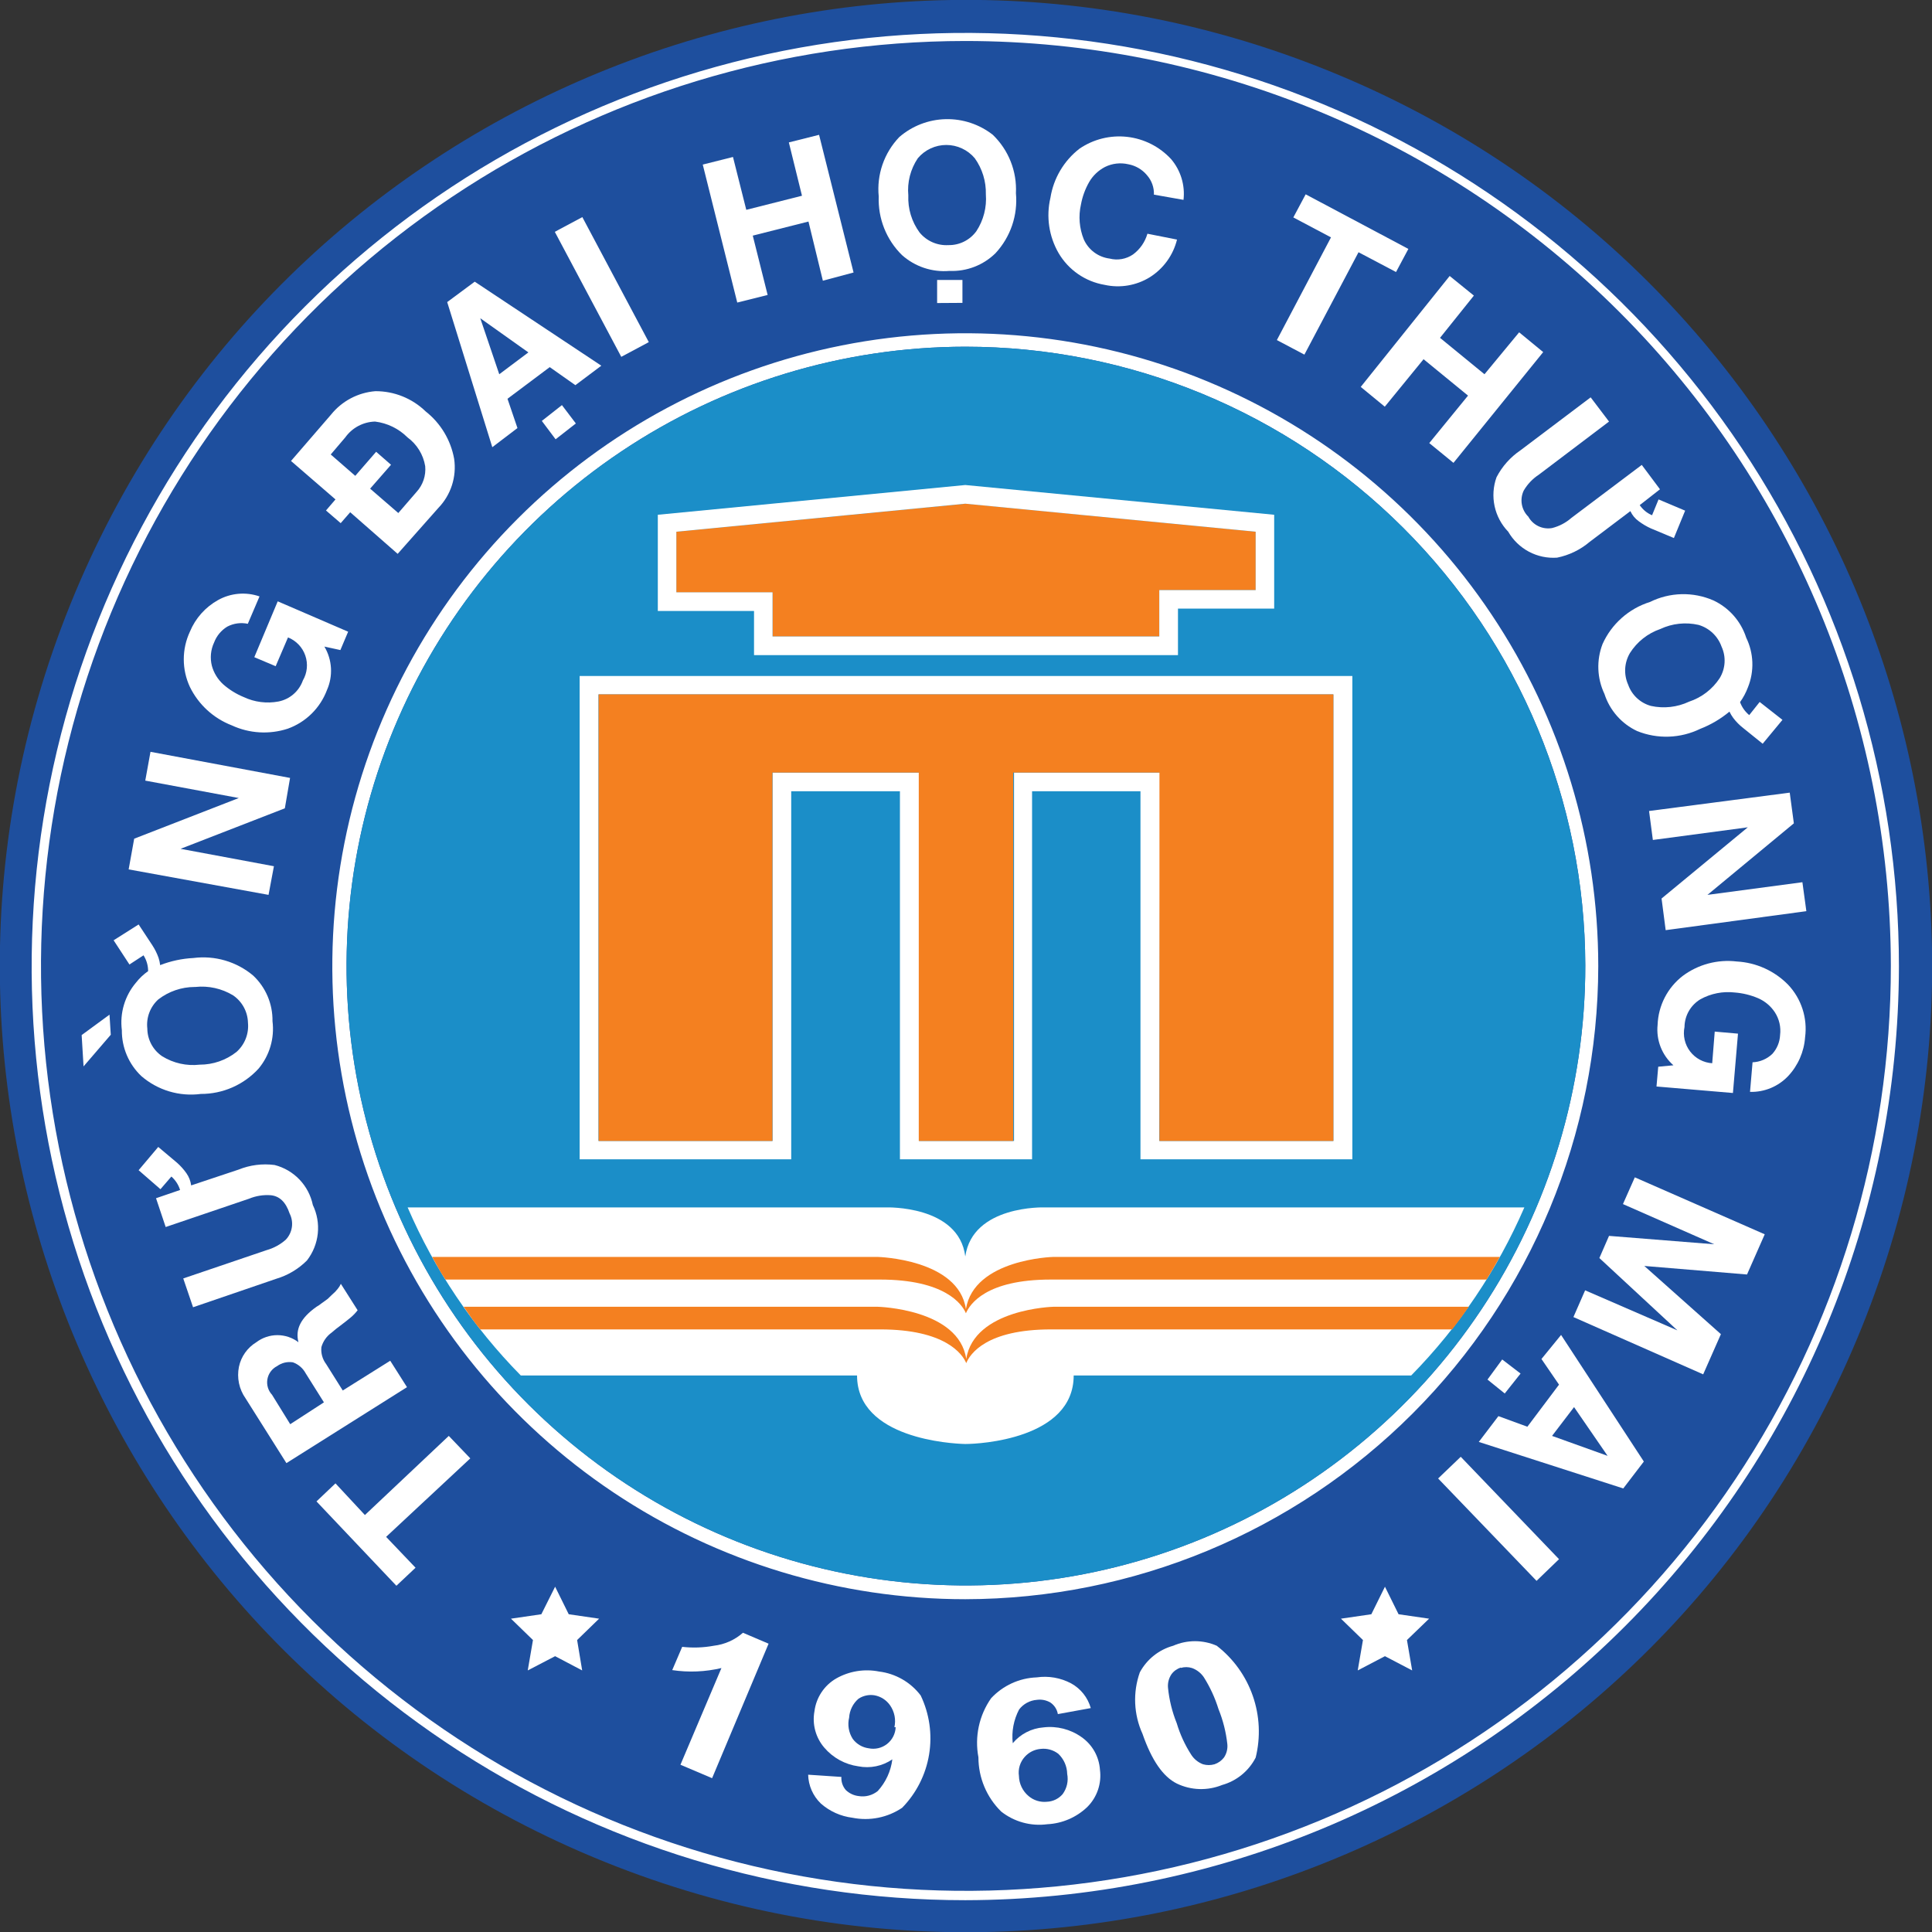 <svg width="337" height="337" viewBox="0 0 337 337" fill="none" xmlns="http://www.w3.org/2000/svg">
<rect x="0" y="0" width="337" height="337" fill="#333333" stroke="none"/>
<g clip-path="url(#clip0_59_189)">
<path d="M324.747 231.546C359.56 145.251 317.825 47.074 231.53 12.261C145.235 -22.552 47.058 19.182 12.245 105.477C-22.567 191.772 19.167 289.949 105.462 324.762C191.757 359.575 289.934 317.84 324.747 231.546Z" fill="#1E4F9E"/>
<path d="M168.376 331.452C136.166 331.452 104.68 321.901 77.898 304.006C51.117 286.111 30.243 260.677 17.917 230.919C5.591 201.161 2.366 168.416 8.65 136.825C14.934 105.234 30.444 76.216 53.22 53.441C75.996 30.665 105.014 15.154 136.604 8.87C168.195 2.587 200.94 5.812 230.698 18.138C260.456 30.464 285.89 51.338 303.785 78.119C321.68 104.9 331.231 136.387 331.231 168.597C331.158 211.766 313.977 253.147 283.451 283.672C252.926 314.198 211.545 331.379 168.376 331.452ZM168.376 7.149C136.466 7.171 105.28 16.654 78.76 34.401C52.241 52.147 31.579 77.358 19.388 106.847C7.197 136.336 4.024 168.778 10.271 200.07C16.517 231.362 31.903 260.099 54.482 282.647C77.061 305.195 105.819 320.541 137.119 326.745C168.42 332.949 200.857 329.731 230.329 317.5C259.801 305.269 284.985 284.572 302.695 258.028C320.404 231.485 329.845 200.285 329.823 168.376C329.743 125.602 312.701 84.607 282.434 54.382C252.168 24.157 211.149 7.171 168.376 7.149Z" fill="white"/>
<path d="M168.376 278.952C146.539 278.952 125.192 272.476 107.035 260.344C88.878 248.212 74.727 230.969 66.37 210.794C58.013 190.619 55.827 168.419 60.087 147.002C64.347 125.584 74.863 105.911 90.304 90.47C105.745 75.028 125.418 64.513 146.836 60.253C168.253 55.992 190.453 58.179 210.628 66.536C230.803 74.892 248.047 89.044 260.179 107.201C272.311 125.358 278.786 146.704 278.786 168.542C278.742 197.811 267.096 225.869 246.399 246.565C225.703 267.262 197.645 278.908 168.376 278.952ZM168.376 60.477C147.007 60.499 126.125 66.858 108.37 78.748C90.615 90.639 76.785 107.527 68.629 127.279C60.473 147.03 58.357 168.756 62.549 189.709C66.742 210.663 77.053 229.902 92.181 244.995C107.308 260.088 126.571 270.355 147.535 274.499C168.498 278.643 190.219 276.478 209.951 268.276C229.683 260.075 246.54 246.206 258.39 228.424C270.24 210.642 276.55 189.745 276.523 168.376C276.457 139.737 265.034 112.293 244.759 92.065C224.485 71.837 197.015 60.477 168.376 60.477Z" fill="white"/>
<path d="M168.376 60.477C147.007 60.499 126.125 66.857 108.37 78.748C90.615 90.639 76.785 107.527 68.629 127.278C60.473 147.029 58.357 168.756 62.549 189.709C66.742 210.663 77.053 229.902 92.181 244.995C107.308 260.088 126.572 270.355 147.535 274.499C168.498 278.643 190.219 276.478 209.951 268.276C229.683 260.075 246.54 246.206 258.39 228.424C270.24 210.641 276.55 189.745 276.523 168.376C276.457 139.737 265.034 112.293 244.76 92.065C224.485 71.837 197.015 60.477 168.376 60.477Z" fill="#1B8EC8"/>
<path d="M124.212 310.17L118.691 307.824L125.84 290.959C123.028 291.624 120.114 291.746 117.256 291.318L118.995 287.26C120.834 287.47 122.695 287.404 124.515 287.067C126.399 286.848 128.172 286.058 129.594 284.803L134.066 286.708L124.212 310.17Z" fill="white"/>
<path d="M140.966 309.563L146.763 309.949C146.711 310.785 146.989 311.607 147.536 312.24C148.146 312.825 148.932 313.194 149.772 313.289C150.359 313.388 150.961 313.36 151.537 313.207C152.113 313.055 152.649 312.782 153.112 312.406C154.508 310.872 155.395 308.944 155.651 306.886C154.792 307.471 153.825 307.881 152.806 308.089C151.787 308.298 150.737 308.301 149.716 308.1C147.406 307.778 145.294 306.619 143.782 304.843C143.037 303.977 142.496 302.954 142.2 301.85C141.903 300.746 141.859 299.59 142.071 298.467C142.221 297.292 142.641 296.168 143.297 295.182C143.952 294.195 144.827 293.374 145.852 292.781C148.119 291.492 150.774 291.061 153.332 291.566C154.759 291.741 156.137 292.2 157.384 292.916C158.631 293.631 159.721 294.59 160.592 295.734C162.127 298.938 162.64 302.536 162.062 306.041C161.485 309.547 159.844 312.79 157.362 315.332C156.104 316.18 154.69 316.77 153.203 317.069C151.715 317.367 150.183 317.368 148.695 317.071C146.647 316.818 144.722 315.952 143.175 314.587C141.807 313.267 141.014 311.463 140.966 309.563ZM156.01 301.282C156.156 300.63 156.165 299.955 156.037 299.299C155.908 298.644 155.645 298.022 155.265 297.473C154.945 297.01 154.537 296.614 154.063 296.311C153.589 296.008 153.059 295.802 152.504 295.706C151.541 295.559 150.557 295.775 149.744 296.314C149.267 296.725 148.878 297.227 148.598 297.792C148.318 298.356 148.154 298.97 148.116 299.598C147.964 300.23 147.942 300.886 148.051 301.527C148.16 302.167 148.398 302.779 148.75 303.325C149.079 303.766 149.493 304.137 149.967 304.417C150.44 304.697 150.965 304.879 151.511 304.953C152.068 305.07 152.643 305.064 153.198 304.936C153.752 304.808 154.272 304.56 154.721 304.211C155.17 303.862 155.538 303.419 155.799 302.913C156.059 302.407 156.207 301.851 156.231 301.282H156.01Z" fill="white"/>
<path d="M190.265 297.942L184.523 298.991C184.453 298.585 184.303 298.198 184.08 297.852C183.857 297.505 183.566 297.208 183.226 296.976C182.51 296.556 181.674 296.391 180.852 296.507C180.247 296.554 179.659 296.728 179.126 297.018C178.594 297.309 178.128 297.708 177.761 298.191C176.811 299.995 176.426 302.044 176.657 304.07C177.319 303.275 178.134 302.621 179.054 302.147C179.974 301.672 180.98 301.388 182.011 301.31C184.352 301.029 186.713 301.629 188.636 302.993C189.57 303.641 190.346 304.491 190.906 305.48C191.465 306.47 191.793 307.573 191.866 308.707C192.021 309.885 191.903 311.084 191.52 312.209C191.137 313.334 190.499 314.355 189.657 315.194C187.767 317.004 185.288 318.073 182.674 318.203C181.255 318.39 179.814 318.291 178.434 317.911C177.055 317.532 175.765 316.88 174.642 315.994C173.382 314.76 172.382 313.287 171.7 311.661C171.017 310.035 170.666 308.29 170.667 306.527C170.329 304.75 170.351 302.924 170.73 301.156C171.109 299.387 171.839 297.713 172.875 296.231C174.937 294.01 177.796 292.7 180.825 292.587C182.891 292.287 184.999 292.654 186.842 293.636C187.669 294.091 188.398 294.706 188.986 295.445C189.573 296.185 190.008 297.033 190.265 297.942ZM177.733 309.784C177.747 310.454 177.904 311.114 178.195 311.719C178.485 312.324 178.902 312.859 179.417 313.289C179.852 313.66 180.357 313.939 180.903 314.109C181.448 314.28 182.022 314.339 182.591 314.283C183.117 314.263 183.634 314.136 184.109 313.908C184.584 313.68 185.007 313.357 185.351 312.958C185.722 312.457 185.985 311.884 186.123 311.276C186.261 310.667 186.271 310.037 186.152 309.425C186.139 308.767 185.996 308.119 185.73 307.517C185.465 306.915 185.083 306.372 184.606 305.919C183.728 305.239 182.618 304.931 181.515 305.064C180.452 305.154 179.464 305.648 178.754 306.444C178.348 306.89 178.045 307.422 177.869 307.999C177.692 308.577 177.646 309.186 177.733 309.784Z" fill="white"/>
<path d="M204.646 287.067C205.842 286.543 207.135 286.273 208.441 286.273C209.747 286.273 211.04 286.543 212.236 287.067C215.137 289.313 217.323 292.352 218.528 295.817C219.733 299.281 219.907 303.021 219.027 306.582C218.432 307.738 217.606 308.759 216.599 309.58C215.592 310.402 214.426 311.007 213.175 311.357C211.914 311.868 210.561 312.109 209.201 312.066C207.842 312.023 206.507 311.697 205.281 311.109C202.879 309.922 200.892 307.051 199.291 302.442C197.75 299.058 197.581 295.209 198.822 291.704C199.429 290.578 200.258 289.586 201.259 288.789C202.26 287.992 203.412 287.406 204.646 287.067ZM205.971 290.876C205.317 291.077 204.746 291.484 204.342 292.035C203.876 292.724 203.661 293.553 203.735 294.382C203.944 296.504 204.455 298.587 205.253 300.565C205.834 302.516 206.689 304.374 207.792 306.085C208.278 306.842 208.994 307.422 209.835 307.741C210.493 307.932 211.192 307.932 211.85 307.741C212.508 307.52 213.085 307.107 213.506 306.554C213.961 305.871 214.165 305.052 214.086 304.236C213.856 302.132 213.336 300.069 212.54 298.108C211.938 296.165 211.084 294.309 210.001 292.588C209.502 291.838 208.776 291.267 207.93 290.959C207.294 290.756 206.612 290.746 205.971 290.931V290.876Z" fill="white"/>
<path d="M235.892 202.217H198.932V138.013H180.024V202.217H156.976V138.013H138.013V202.217H101.108V117.918H235.892V202.217ZM202.217 199.015H232.58V121.12H104.393V199.015H134.756V134.756H160.316V199.015H176.878V134.756H202.382L202.217 199.015Z" fill="white"/>
<path d="M232.579 199.015V121.12H104.421V199.015H134.728V134.756H160.261V199.015H176.739V134.756H202.244V199.015H232.579Z" fill="#F48020"/>
<path d="M265.896 210.608H182.177C182.177 210.608 169.645 210.194 168.376 219.164C167.244 210.194 154.574 210.608 154.574 210.608H71.104C75.81 221.517 82.502 231.457 90.84 239.922H149.496C149.496 250.963 166.057 251.818 168.265 251.874H168.514C170.722 251.874 187.284 251.045 187.284 239.922H246.16C254.48 231.443 261.17 221.506 265.896 210.608Z" fill="white"/>
<path d="M261.617 219.247H183.695C183.695 219.247 169.894 219.606 168.486 228.356C167.216 219.606 153.111 219.247 153.111 219.247H75.383C76.128 220.572 76.873 222.008 77.701 223.194H153.498C164.787 223.194 167.824 227.473 168.486 229.074C169.176 227.473 171.992 223.194 183.281 223.194H259.299C260.099 221.897 260.872 220.572 261.617 219.247Z" fill="#F48020"/>
<path d="M256.207 227.942H183.723C183.723 227.942 169.921 228.301 168.541 237.051C167.272 228.301 153.139 227.942 153.139 227.942H80.876C81.814 229.295 82.78 230.702 83.774 231.889H153.553C164.843 231.889 167.879 236.168 168.541 237.769C169.204 236.168 172.047 231.889 183.336 231.889H253.309C254.303 230.592 255.269 229.295 256.207 227.942Z" fill="#F48020"/>
<path d="M96.83 276.771L99.204 281.574L104.503 282.347L100.667 286.073L101.55 291.373L96.83 288.889L92.055 291.373L92.965 286.073L89.129 282.347L94.428 281.574L96.83 276.771Z" fill="white"/>
<path d="M241.578 276.771L243.952 281.574L249.279 282.347L245.415 286.073L246.325 291.373L241.578 288.889L236.83 291.373L237.741 286.073L233.904 282.347L239.204 281.574L241.578 276.771Z" fill="white"/>
<path d="M67.35 268.076L72.484 273.459L69.144 276.605L55.205 261.893L58.517 258.747L63.651 264.267L78.281 250.466L82.035 254.385L67.35 268.076Z" fill="white"/>
<path d="M49.961 255.213L42.839 243.924C42.279 243.132 41.887 242.233 41.687 241.284C41.488 240.334 41.485 239.354 41.68 238.403C41.867 237.521 42.232 236.685 42.755 235.949C43.277 235.214 43.944 234.593 44.716 234.125C45.772 233.324 47.062 232.89 48.387 232.89C49.713 232.89 51.002 233.324 52.059 234.125C51.479 231.862 52.445 229.902 55.205 227.942C55.508 227.776 55.794 227.582 56.061 227.362L57.165 226.562L57.965 225.789C58.313 225.503 58.628 225.179 58.904 224.823C59.127 224.555 59.313 224.258 59.456 223.94L62.382 228.549C62.032 229.004 61.634 229.421 61.195 229.791C60.671 230.233 60.063 230.702 59.373 231.227C58.847 231.605 58.34 232.011 57.855 232.441C56.984 233.058 56.351 233.954 56.061 234.981C55.952 236.035 56.248 237.091 56.889 237.934L59.787 242.544L68.068 237.355L70.994 241.964L49.961 255.213ZM56.503 244.614L53.328 239.563C52.848 238.664 52.051 237.975 51.093 237.631C50.611 237.554 50.12 237.573 49.646 237.686C49.173 237.8 48.726 238.006 48.332 238.293C47.894 238.516 47.513 238.838 47.22 239.233C46.926 239.628 46.729 240.086 46.644 240.571C46.558 241.055 46.586 241.553 46.726 242.025C46.866 242.497 47.113 242.929 47.449 243.289L50.623 248.423L56.503 244.614Z" fill="white"/>
<path d="M48.194 223.056L33.675 228.025L31.964 223.001L46.51 218.06C47.747 217.712 48.888 217.09 49.85 216.239C50.422 215.638 50.793 214.874 50.911 214.053C51.03 213.232 50.891 212.395 50.513 211.657C49.85 209.669 48.746 208.62 47.2 208.482C45.919 208.391 44.634 208.599 43.447 209.09L28.9 214.03L27.216 209.007L31.412 207.571C31.135 206.663 30.609 205.85 29.894 205.225L27.989 207.433L24.18 204.121L27.603 200.063L30.887 202.824C31.499 203.366 32.045 203.977 32.516 204.645C32.961 205.276 33.245 206.006 33.344 206.771L41.625 204.011C43.61 203.21 45.768 202.934 47.891 203.21C49.547 203.63 51.052 204.508 52.233 205.743C53.414 206.978 54.224 208.52 54.57 210.194C55.313 211.74 55.611 213.463 55.431 215.169C55.25 216.875 54.599 218.497 53.549 219.855C52.059 221.352 50.218 222.452 48.194 223.056Z" fill="white"/>
<path d="M14.243 180.549L19.101 176.988L19.322 180.493L14.574 186.014L14.243 180.549ZM44.164 170.17C45.248 171.188 46.107 172.421 46.687 173.789C47.267 175.158 47.554 176.633 47.532 178.12C47.717 179.593 47.596 181.088 47.178 182.513C46.761 183.937 46.054 185.261 45.103 186.4C43.824 187.799 42.267 188.914 40.532 189.674C38.797 190.435 36.922 190.824 35.028 190.817C33.176 191.06 31.293 190.907 29.504 190.369C27.715 189.832 26.061 188.921 24.649 187.698C23.563 186.669 22.701 185.427 22.117 184.049C21.533 182.672 21.239 181.189 21.254 179.693C21.068 178.218 21.19 176.72 21.613 175.295C22.036 173.869 22.75 172.547 23.711 171.412C24.315 170.638 25.031 169.959 25.836 169.397C25.839 168.419 25.561 167.461 25.035 166.637L22.579 168.238L19.819 164.015L24.18 161.254L26.581 164.898C27.027 165.579 27.389 166.311 27.658 167.079C27.794 167.491 27.886 167.917 27.934 168.348C29.787 167.627 31.744 167.208 33.73 167.106C35.587 166.867 37.473 167.016 39.269 167.543C41.065 168.071 42.732 168.965 44.164 170.17ZM33.951 172.157C31.652 172.165 29.421 172.932 27.603 174.338C26.906 174.974 26.37 175.765 26.039 176.648C25.708 177.531 25.591 178.48 25.698 179.417C25.706 180.372 25.946 181.311 26.398 182.153C26.85 182.995 27.5 183.714 28.293 184.247C30.247 185.455 32.551 185.97 34.834 185.71C37.157 185.715 39.413 184.937 41.238 183.502C41.953 182.87 42.509 182.078 42.859 181.191C43.209 180.303 43.344 179.345 43.253 178.396C43.23 177.451 42.983 176.525 42.532 175.695C42.081 174.865 41.438 174.154 40.659 173.62C38.68 172.422 36.361 171.908 34.062 172.157H33.951Z" fill="white"/>
<path d="M22.441 151.649L23.407 146.294L41.652 139.2L25.339 136.164L26.25 131.14L50.596 135.694L49.685 140.994L31.495 148.06L47.78 151.097L46.842 156.093L22.441 151.649Z" fill="white"/>
<path d="M56.585 112.784C57.26 113.922 57.652 115.205 57.729 116.526C57.806 117.846 57.565 119.166 57.027 120.375C56.443 121.927 55.528 123.333 54.346 124.496C53.164 125.659 51.743 126.551 50.182 127.11C46.977 128.152 43.496 127.945 40.438 126.53C37.241 125.297 34.628 122.901 33.123 119.823C32.42 118.314 32.056 116.67 32.056 115.006C32.056 113.342 32.42 111.698 33.123 110.189C34.09 107.847 35.822 105.901 38.036 104.669C39.129 104.06 40.338 103.689 41.585 103.579C42.831 103.47 44.086 103.625 45.268 104.034L43.226 108.809C42.008 108.551 40.739 108.726 39.637 109.306C38.588 109.946 37.782 110.917 37.346 112.066C36.748 113.342 36.611 114.786 36.96 116.152C37.302 117.395 37.992 118.515 38.947 119.381C40.004 120.308 41.208 121.055 42.508 121.589C44.401 122.48 46.526 122.75 48.581 122.362C49.546 122.171 50.446 121.732 51.191 121.088C51.936 120.445 52.501 119.619 52.831 118.691C53.21 118.039 53.444 117.313 53.517 116.563C53.59 115.813 53.5 115.055 53.254 114.343C53.008 113.63 52.611 112.979 52.09 112.434C51.569 111.889 50.937 111.462 50.237 111.183L48.084 116.207L44.358 114.633L48.443 104.89L60.726 110.189L59.373 113.391L56.585 112.784Z" fill="white"/>
<path d="M69.365 96.609L61.085 89.35L59.428 91.254L56.861 89.046L58.518 87.114L50.761 80.406L57.745 72.319C58.687 71.148 59.858 70.181 61.188 69.479C62.517 68.776 63.975 68.353 65.473 68.234C68.749 68.216 71.901 69.485 74.251 71.767C76.866 73.825 78.634 76.772 79.219 80.047C79.443 81.59 79.31 83.163 78.832 84.646C78.353 86.129 77.542 87.483 76.459 88.604L69.365 96.609ZM57.69 79.275L61.968 83.001L65.611 78.805L68.206 81.069L64.562 85.237L69.476 89.488L72.65 85.816C73.204 85.214 73.624 84.503 73.886 83.728C74.147 82.953 74.244 82.132 74.168 81.317C73.837 79.302 72.726 77.498 71.077 76.293C69.552 74.767 67.56 73.796 65.418 73.533C64.399 73.561 63.4 73.825 62.499 74.303C61.599 74.782 60.822 75.464 60.229 76.293L57.69 79.275Z" fill="white"/>
<path d="M85.872 78.005L78.005 52.693L82.808 49.133L104.89 63.789L100.363 67.185L95.891 64.038L88.522 69.558L90.26 74.665L85.872 78.005ZM83.774 55.509L87.086 65.28L92.165 61.471L83.774 55.509ZM96.913 76.625L94.511 73.423L98.017 70.663L100.446 73.865L96.913 76.625Z" fill="white"/>
<path d="M96.775 40.438L101.578 37.871L113.171 59.677L108.368 62.244L96.775 40.438Z" fill="white"/>
<path d="M122.583 28.707L127.855 27.382L130.174 36.601L139.89 34.144L137.599 24.842L142.871 23.517L148.888 47.532L143.533 48.967L141.022 38.644L131.306 41.1L133.9 51.451L128.6 52.776L122.583 28.707Z" fill="white"/>
<path d="M173.648 44.164C172.593 45.203 171.335 46.013 169.953 46.545C168.571 47.077 167.095 47.319 165.616 47.256C164.12 47.383 162.615 47.203 161.191 46.729C159.767 46.254 158.455 45.494 157.335 44.495C155.984 43.17 154.926 41.576 154.227 39.818C153.528 38.059 153.205 36.173 153.277 34.282C153.091 32.396 153.316 30.492 153.935 28.7C154.555 26.909 155.554 25.273 156.866 23.904C159.118 21.958 161.977 20.855 164.953 20.785C167.929 20.714 170.837 21.68 173.179 23.517C174.539 24.829 175.603 26.416 176.298 28.173C176.993 29.93 177.304 31.816 177.209 33.703C177.383 35.599 177.157 37.51 176.543 39.313C175.929 41.115 174.943 42.768 173.648 44.164ZM171.964 33.896C172.02 31.644 171.342 29.435 170.032 27.603C169.423 26.877 168.663 26.294 167.804 25.894C166.946 25.494 166.011 25.286 165.064 25.286C164.116 25.286 163.181 25.494 162.323 25.894C161.464 26.294 160.704 26.877 160.095 27.603C158.811 29.509 158.226 31.801 158.439 34.089C158.339 36.402 159.03 38.681 160.399 40.548C161.003 41.286 161.772 41.871 162.646 42.255C163.519 42.639 164.47 42.811 165.422 42.756C166.372 42.774 167.312 42.563 168.162 42.14C169.013 41.717 169.749 41.095 170.308 40.327C171.555 38.425 172.138 36.164 171.964 33.896ZM163.463 52.859V48.829H167.879V52.831L163.463 52.859Z" fill="white"/>
<path d="M201.278 33.951C201.327 32.705 200.891 31.489 200.064 30.556C199.235 29.558 198.082 28.884 196.806 28.651C195.44 28.335 194.007 28.5 192.749 29.121C191.598 29.715 190.641 30.625 189.989 31.743C189.292 32.959 188.807 34.284 188.553 35.663C188.091 37.699 188.265 39.828 189.05 41.763C189.45 42.659 190.074 43.437 190.862 44.022C191.65 44.607 192.576 44.979 193.549 45.103C194.242 45.281 194.965 45.309 195.669 45.185C196.374 45.061 197.044 44.788 197.634 44.385C198.847 43.489 199.73 42.218 200.146 40.769L205.308 41.79C204.636 44.513 202.934 46.868 200.56 48.36C198.202 49.813 195.37 50.289 192.666 49.685C191.01 49.403 189.436 48.762 188.054 47.809C186.671 46.855 185.513 45.611 184.661 44.164C182.967 41.245 182.454 37.789 183.226 34.503C183.763 31.113 185.569 28.055 188.277 25.947C190.719 24.275 193.681 23.54 196.621 23.874C199.561 24.209 202.283 25.591 204.287 27.768C205.111 28.741 205.728 29.872 206.098 31.092C206.468 32.312 206.585 33.595 206.44 34.862L201.278 33.951Z" fill="white"/>
<path d="M232.165 41.404L225.596 37.926L227.749 33.896L245.663 43.419L243.51 47.449L236.968 43.998L227.528 61.857L222.725 59.318L232.165 41.404Z" fill="white"/>
<path d="M252.867 48.139L257.09 51.562L251.184 58.931L258.94 65.28L264.985 57.965L269.18 61.416L253.53 80.738L249.307 77.287L256.069 69.007L248.313 62.658L241.55 70.939L237.355 67.488L252.867 48.139Z" fill="white"/>
<path d="M265.206 78.557L277.461 69.31L280.663 73.533L268.408 82.808C267.331 83.512 266.433 84.457 265.785 85.568C265.427 86.316 265.312 87.157 265.455 87.974C265.599 88.79 265.994 89.542 266.586 90.122C266.982 90.844 267.595 91.424 268.337 91.78C269.08 92.137 269.915 92.252 270.726 92.11C271.973 91.797 273.128 91.191 274.094 90.343L286.377 81.096L289.551 85.347L286.018 88.107C286.549 88.893 287.297 89.507 288.171 89.874L289.303 87.114L293.94 89.073L291.98 93.849L287.95 92.165C287.208 91.828 286.505 91.412 285.852 90.923C285.218 90.473 284.713 89.864 284.389 89.156L277.296 94.511C275.663 95.896 273.707 96.845 271.609 97.272C269.906 97.395 268.202 97.036 266.693 96.236C265.185 95.435 263.932 94.225 263.08 92.745C261.887 91.51 261.063 89.967 260.702 88.289C260.341 86.611 260.458 84.865 261.038 83.249C262.014 81.362 263.447 79.749 265.206 78.557Z" fill="white"/>
<path d="M285.576 127.524C284.229 126.894 283.027 125.992 282.044 124.876C281.061 123.76 280.318 122.453 279.863 121.037C279.221 119.686 278.861 118.219 278.804 116.724C278.747 115.229 278.995 113.739 279.531 112.343C280.313 110.602 281.455 109.048 282.883 107.782C284.31 106.516 285.991 105.568 287.812 105C289.522 104.154 291.395 103.691 293.302 103.643C295.209 103.595 297.104 103.964 298.853 104.724C300.207 105.356 301.416 106.261 302.404 107.382C303.392 108.503 304.138 109.816 304.595 111.238C305.246 112.577 305.61 114.038 305.662 115.526C305.714 117.014 305.454 118.497 304.898 119.878C304.554 120.8 304.09 121.672 303.518 122.473C303.841 123.356 304.394 124.137 305.119 124.736L306.941 122.445L310.916 125.564L307.465 129.732L304.043 126.972C303.398 126.47 302.823 125.885 302.331 125.233C302.076 124.887 301.854 124.517 301.669 124.129C300.141 125.402 298.416 126.418 296.562 127.138C294.86 127.966 293.002 128.428 291.11 128.495C289.218 128.561 287.333 128.231 285.576 127.524ZM294.63 122.39C296.815 121.667 298.693 120.228 299.957 118.305C300.463 117.483 300.758 116.549 300.816 115.586C300.874 114.623 300.693 113.66 300.289 112.784C299.967 111.883 299.436 111.071 298.741 110.414C298.045 109.757 297.204 109.273 296.286 109.003C294.042 108.488 291.69 108.741 289.606 109.72C287.414 110.475 285.544 111.955 284.307 113.916C283.818 114.745 283.536 115.679 283.483 116.639C283.43 117.6 283.609 118.559 284.003 119.436C284.317 120.328 284.843 121.131 285.535 121.775C286.228 122.419 287.066 122.886 287.978 123.135C290.217 123.628 292.556 123.366 294.63 122.39Z" fill="white"/>
<path d="M312.185 138.261L312.903 143.616L297.832 156.093L314.394 153.885L315.084 158.936L290.545 162.248L289.827 156.728L304.871 144.306L288.309 146.515L287.647 141.463L312.185 138.261Z" fill="white"/>
<path d="M291.897 185.821C290.907 184.948 290.141 183.851 289.66 182.622C289.18 181.393 289.001 180.067 289.137 178.754C289.197 177.098 289.622 175.475 290.381 174C291.139 172.526 292.213 171.237 293.526 170.225C296.226 168.213 299.595 167.314 302.938 167.713C306.331 167.896 309.532 169.344 311.909 171.771C313.052 172.983 313.909 174.434 314.42 176.02C314.931 177.605 315.082 179.284 314.863 180.935C314.683 183.461 313.64 185.849 311.909 187.698C311.056 188.599 310.023 189.311 308.877 189.787C307.731 190.262 306.497 190.491 305.257 190.458L305.699 185.296C306.989 185.245 308.215 184.725 309.149 183.833C309.968 182.929 310.446 181.767 310.501 180.549C310.677 179.158 310.354 177.75 309.591 176.574C308.876 175.486 307.859 174.632 306.665 174.117C305.375 173.567 304.005 173.231 302.607 173.123C300.527 172.878 298.422 173.294 296.59 174.31C295.756 174.814 295.065 175.522 294.582 176.367C294.099 177.212 293.84 178.167 293.829 179.141C293.678 179.879 293.687 180.642 293.855 181.377C294.023 182.112 294.347 182.802 294.805 183.401C295.263 184.001 295.844 184.495 296.509 184.85C297.174 185.205 297.907 185.414 298.66 185.462L299.102 179.941L303.159 180.3L302.276 190.651L288.944 189.519L289.247 186.069L291.897 185.821Z" fill="white"/>
<path d="M307.824 215.3L304.733 222.311L286.818 220.821L300.178 232.717L297.087 239.728L274.453 229.736L276.495 225.072L292.587 232.055L278.979 219.441L280.663 215.576L299.019 217.039L283.092 210.028L285.162 205.363L307.824 215.3Z" fill="white"/>
<path d="M272.3 232.855L286.736 254.938L283.147 259.63L257.946 251.515L261.369 247.016L266.42 248.865L271.941 241.523L268.877 237.051L272.3 232.855ZM262.031 237.134L265.233 239.591L262.473 243.068L259.464 240.639L262.031 237.134ZM280.415 253.944L274.563 245.442L270.726 250.466L280.415 253.944Z" fill="white"/>
<path d="M271.941 271.968L268.021 275.75L250.852 257.891L254.799 254.109L271.941 271.968Z" fill="white"/>
<path d="M117.974 92.745V103.344H134.756V111.018H202.217V102.93H219.027V92.745L168.486 87.859L117.974 92.745Z" fill="#F48020"/>
<path d="M114.744 89.791V106.574H131.526V114.275H205.474V106.16H222.256V89.791L168.376 84.602L114.744 89.791ZM219.027 102.93H202.217V111.018H134.756V103.317H117.974V92.745L168.376 87.859L219.027 92.745V102.93Z" fill="white"/>
</g>
<defs>
<clipPath id="clip0_59_189">
<rect width="337" height="337" fill="white"/>
</clipPath>
</defs>
</svg>
